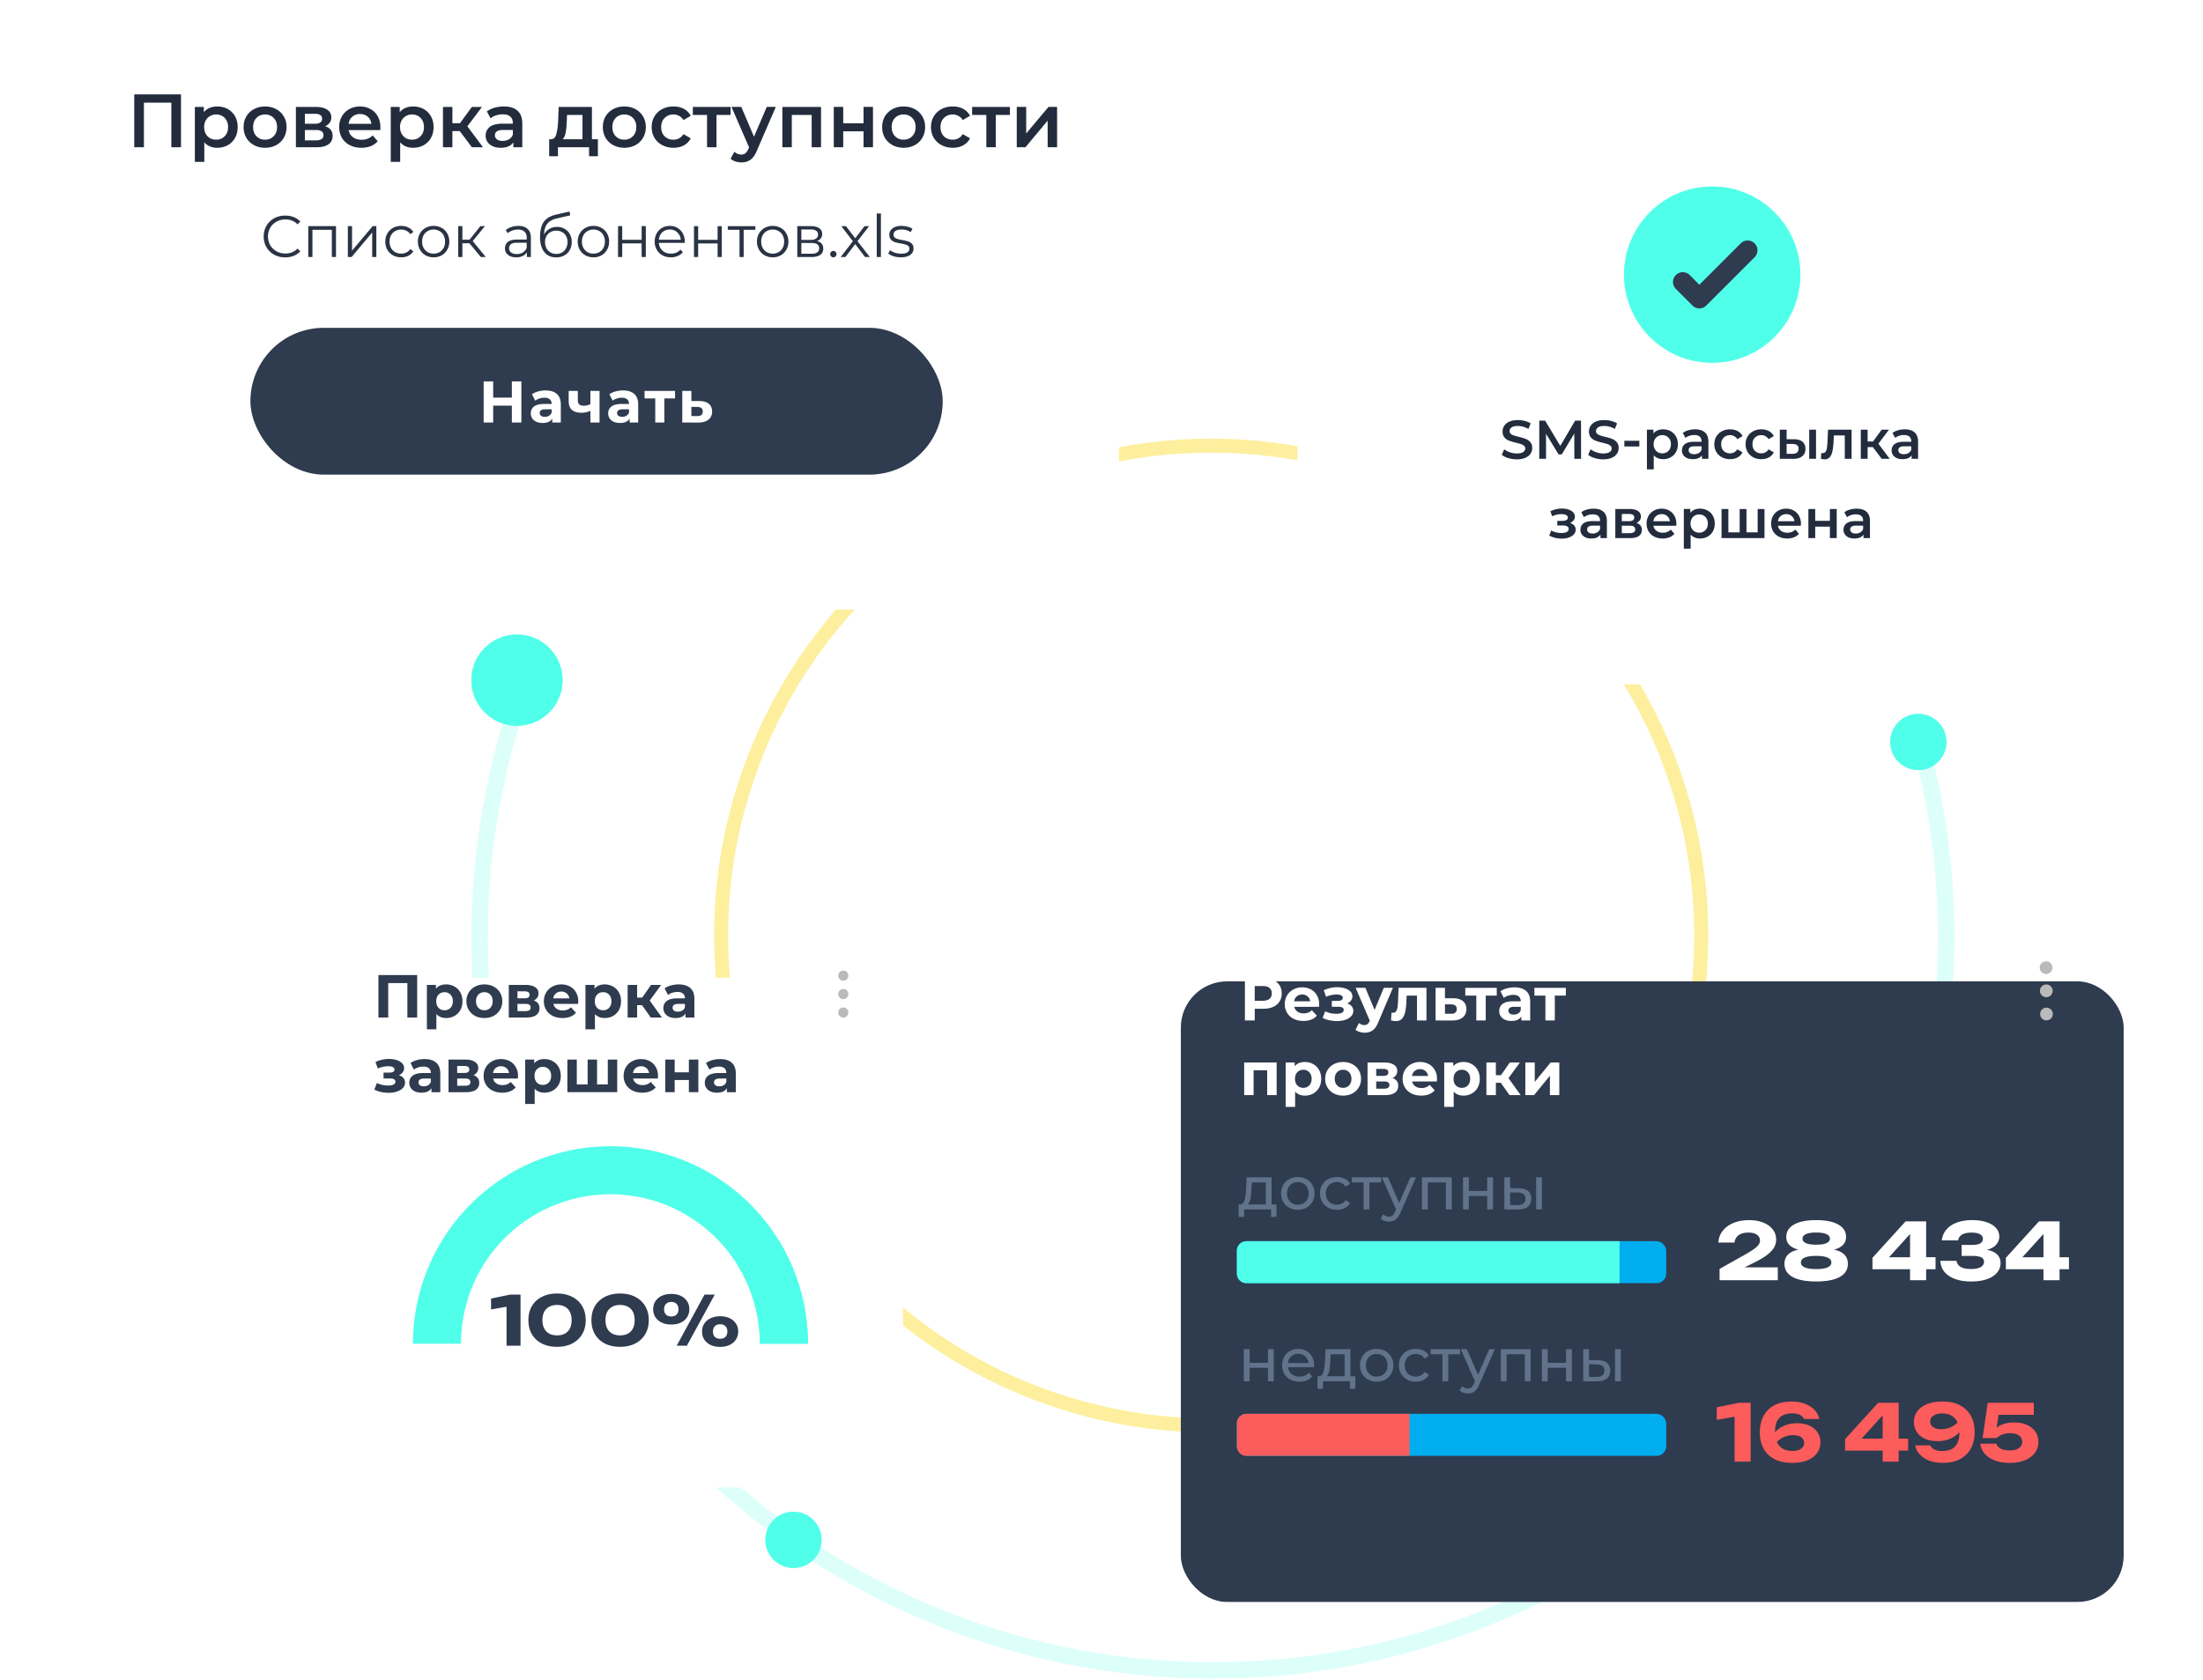 <svg width="472" height="360" fill="none" xmlns="http://www.w3.org/2000/svg"><circle opacity=".7" cx="259.5" cy="200.5" r="105" stroke="#FEE875" stroke-width="3"/><circle cx="170.009" cy="330.009" fill="#50FFEA" r="6.009"/><circle cx="170.009" cy="330.009" fill="#50FFEA" r="6.009"/><path opacity=".2" fill-rule="evenodd" clip-rule="evenodd" d="M409.797 160c3.542 13.022 5.431 26.724 5.431 40.868 0 85.803-69.557 155.361-155.361 155.361-85.803 0-155.361-69.558-155.361-155.361 0-19.315 3.525-37.807 9.966-54.868h-3.743c-6.293 17.101-9.729 35.583-9.729 54.868 0 87.74 71.127 158.867 158.867 158.867s158.868-71.127 158.868-158.867c0-14.129-1.845-27.828-5.306-40.868h-3.632z" fill="#50FFEA"/><circle cx="110.764" cy="145.765" fill="#50FFEA" r="9.764"/><circle cx="110.764" cy="145.765" fill="#50FFEA" r="9.764"/><circle cx="411.009" cy="159.009" fill="#50FFEA" r="6.009"/><circle cx="411.009" cy="159.009" fill="#50FFEA" r="6.009"/><g filter="url(#filter0_d_2974_13695)"><rect x="15" y="1.036" width="224.736" height="115.964" rx="15.216" fill="#fff"/></g><rect x="53.652" y="70.255" width="148.326" height="31.463" rx="15.732" fill="#2F3B4E"/><path d="M111.707 81.738v8.81h-2.039v-3.613h-4.002v3.612h-2.039v-8.81h2.039v3.474h4.002v-3.473h2.039zm5.19 1.938c1.049 0 1.854.251 2.416.755.562.495.843 1.246.843 2.253v3.863h-1.837v-.843c-.369.63-1.057.944-2.064.944-.52 0-.973-.088-1.359-.264a2.027 2.027 0 01-.869-.73 1.903 1.903 0 01-.302-1.057c0-.63.235-1.125.705-1.485.478-.361 1.212-.542 2.203-.542h1.56c0-.427-.13-.755-.39-.981-.26-.235-.65-.353-1.17-.353a3.36 3.36 0 00-1.07.177c-.344.109-.638.26-.881.453l-.705-1.372c.369-.26.81-.462 1.321-.604a6.02 6.02 0 011.599-.214zm-.151 5.65c.335 0 .633-.075.893-.226.26-.16.445-.39.554-.692v-.692h-1.347c-.805 0-1.208.264-1.208.793a.73.73 0 00.29.604c.201.142.474.214.818.214zm11.711-5.55v6.771h-1.964V88.03a4.16 4.16 0 01-1.888.428c-.914 0-1.606-.205-2.076-.617-.462-.419-.692-1.065-.692-1.938v-2.127h1.963v2.002c0 .41.105.709.315.893.218.185.528.277.931.277.512 0 .994-.11 1.447-.327v-2.844h1.964zm5.018-.1c1.049 0 1.855.251 2.417.755.562.495.843 1.246.843 2.253v3.863h-1.837v-.843c-.37.63-1.058.944-2.064.944-.521 0-.974-.088-1.36-.264a2.024 2.024 0 01-.868-.73 1.903 1.903 0 01-.302-1.057c0-.63.235-1.125.705-1.485.478-.361 1.212-.542 2.202-.542h1.561c0-.427-.13-.755-.39-.981-.261-.235-.651-.353-1.171-.353-.361 0-.717.06-1.07.177-.344.109-.637.26-.881.453l-.704-1.372a4.24 4.24 0 011.321-.604 6.013 6.013 0 011.598-.214zm-.151 5.65c.336 0 .634-.075.894-.226.26-.16.445-.39.554-.692v-.692h-1.347c-.805 0-1.208.264-1.208.793 0 .251.096.453.289.604.202.142.474.214.818.214zm11.308-3.939h-2.29v5.16h-1.951v-5.16h-2.29v-1.61h6.531v1.61zm5.213.554c.881.009 1.556.21 2.026.604.47.386.705.936.705 1.649 0 .747-.265 1.33-.793 1.75-.52.41-1.255.616-2.203.616l-3.398-.013v-6.77h1.951v2.164h1.712zm-.441 3.222c.378.008.667-.071.869-.24.201-.167.302-.419.302-.754 0-.328-.101-.567-.302-.718-.193-.15-.483-.23-.869-.239l-1.271-.012v1.963h1.271z" fill="#fff"/><path d="M38.78 20.229v11.326h-2.07v-9.547h-5.874v9.547h-2.071V20.23H38.78zm7.758 2.588c.841 0 1.59.184 2.249.55a3.953 3.953 0 011.57 1.554c.377.669.566 1.44.566 2.314 0 .874-.19 1.65-.567 2.33a3.954 3.954 0 01-1.57 1.553c-.657.367-1.407.55-2.248.55-1.165 0-2.088-.388-2.767-1.165v4.191h-2.023v-11.78h1.925v1.133c.335-.41.745-.717 1.23-.922a4.24 4.24 0 011.635-.308zm-.227 7.12c.744 0 1.354-.248 1.828-.744.486-.497.729-1.15.729-1.958 0-.81-.243-1.462-.729-1.958-.474-.496-1.084-.744-1.828-.744-.485 0-.922.113-1.31.34a2.341 2.341 0 00-.923.938c-.227.41-.34.884-.34 1.424 0 .54.114 1.014.34 1.424.227.41.534.728.922.954.389.216.826.324 1.311.324zm10.476 1.731c-.874 0-1.661-.188-2.363-.566a4.203 4.203 0 01-1.65-1.57c-.389-.68-.583-1.445-.583-2.297 0-.852.194-1.613.583-2.282a4.219 4.219 0 011.65-1.57c.702-.377 1.489-.566 2.363-.566.884 0 1.677.19 2.378.567a4.09 4.09 0 011.635 1.57c.399.668.598 1.429.598 2.28 0 .853-.2 1.619-.598 2.299a4.09 4.09 0 01-1.635 1.57c-.7.377-1.494.565-2.378.565zm0-1.73c.744 0 1.359-.249 1.844-.745.486-.497.728-1.15.728-1.958 0-.81-.242-1.462-.728-1.958-.485-.496-1.1-.744-1.844-.744-.745 0-1.36.248-1.845.744-.475.496-.712 1.149-.712 1.958 0 .809.237 1.462.712 1.958.486.496 1.1.744 1.845.744zm12.872-2.881c1.067.324 1.601 1.014 1.601 2.071 0 .777-.29 1.375-.873 1.796-.583.42-1.446.631-2.59.631h-4.4v-8.64h4.223c1.057 0 1.882.194 2.475.582.594.388.89.939.89 1.65 0 .443-.118.826-.356 1.15-.226.323-.55.576-.97.76zm-4.337-.534h2.12c1.046 0 1.57-.361 1.57-1.084 0-.701-.524-1.052-1.57-1.052h-2.12v2.136zm2.314 3.56c1.11 0 1.666-.362 1.666-1.084 0-.378-.129-.659-.388-.842-.259-.194-.663-.291-1.213-.291h-2.38v2.217h2.315zm13.87-2.8c0 .14-.012.34-.033.6h-6.78c.119.636.426 1.143.922 1.52.507.367 1.133.55 1.877.55.95 0 1.732-.313 2.347-.938l1.084 1.246c-.389.464-.88.814-1.473 1.052-.593.237-1.262.355-2.006.355-.95 0-1.785-.188-2.508-.566a4.15 4.15 0 01-1.683-1.57c-.388-.68-.583-1.445-.583-2.297 0-.842.19-1.597.567-2.265a4.115 4.115 0 011.602-1.586c.68-.378 1.445-.567 2.297-.567.842 0 1.592.19 2.25.567a3.82 3.82 0 011.553 1.57c.378.668.566 1.445.566 2.33zm-4.37-2.848c-.647 0-1.197.195-1.65.583-.442.378-.712.885-.81 1.521h4.904c-.087-.626-.35-1.133-.793-1.521-.443-.388-.993-.582-1.65-.582zm11.371-1.618c.841 0 1.591.184 2.25.55a3.953 3.953 0 011.569 1.554c.377.669.566 1.44.566 2.314 0 .874-.189 1.65-.566 2.33a3.954 3.954 0 01-1.57 1.553c-.658.367-1.407.55-2.249.55-1.165 0-2.087-.388-2.767-1.165v4.191h-2.022v-11.78h1.925v1.133a3.14 3.14 0 011.23-.922 4.24 4.24 0 011.634-.308zm-.227 7.12c.745 0 1.354-.248 1.829-.744.485-.497.728-1.15.728-1.958 0-.81-.243-1.462-.728-1.958-.475-.496-1.084-.744-1.828-.744-.486 0-.923.113-1.311.34a2.342 2.342 0 00-.922.938c-.227.41-.34.884-.34 1.424 0 .54.113 1.014.34 1.424.226.41.534.728.922.954.388.216.825.324 1.31.324zm10.217-1.845h-1.57v3.463h-2.022v-8.64h2.023v3.495h1.618l2.556-3.495h2.169l-3.139 4.158 3.349 4.482h-2.379l-2.605-3.463zm9.473-5.275c1.273 0 2.243.308 2.912.923.68.604 1.02 1.52 1.02 2.75v5.065h-1.91v-1.052c-.248.378-.604.67-1.068.874-.453.194-1.003.291-1.65.291s-1.214-.107-1.699-.323c-.486-.227-.863-.534-1.133-.922a2.413 2.413 0 01-.388-1.343c0-.777.286-1.397.857-1.861.583-.475 1.494-.712 2.735-.712h2.233v-.13c0-.604-.183-1.068-.55-1.391-.356-.324-.89-.486-1.602-.486-.486 0-.966.076-1.44.227a3.52 3.52 0 00-1.181.63l-.793-1.472c.453-.345.998-.61 1.634-.793a7.271 7.271 0 012.023-.275zm-.275 7.379c.507 0 .954-.113 1.343-.34.399-.237.679-.572.841-1.003V27.85h-2.087c-1.165 0-1.748.383-1.748 1.149 0 .366.146.658.437.873.291.216.696.324 1.214.324zm20.405-.356v3.64h-1.894v-1.925h-6.666v1.926h-1.877V29.84h.404c.551-.022.923-.372 1.117-1.052.205-.69.34-1.661.404-2.912l.114-2.962h7.119v6.926h1.279zm-6.667-3.819c-.043.993-.124 1.802-.243 2.427-.118.626-.334 1.09-.647 1.392h4.256v-5.21h-3.317l-.049 1.391zm12.324 5.647c-.874 0-1.661-.188-2.362-.566a4.205 4.205 0 01-1.651-1.57c-.388-.68-.582-1.445-.582-2.297 0-.852.194-1.613.582-2.282a4.205 4.205 0 011.651-1.57c.701-.377 1.488-.566 2.362-.566.885 0 1.678.19 2.379.567.701.377 1.246.9 1.634 1.57.399.668.599 1.429.599 2.28 0 .853-.2 1.619-.599 2.299a4.088 4.088 0 01-1.634 1.57c-.701.377-1.494.565-2.379.565zm0-1.73c.744 0 1.359-.249 1.845-.745.485-.497.728-1.15.728-1.958 0-.81-.243-1.462-.728-1.958-.486-.496-1.101-.744-1.845-.744s-1.359.248-1.845.744c-.474.496-.711 1.149-.711 1.958 0 .809.237 1.462.711 1.958.486.496 1.101.744 1.845.744zm10.542 1.73c-.896 0-1.699-.188-2.411-.566a4.175 4.175 0 01-1.667-1.57c-.399-.68-.599-1.445-.599-2.297 0-.852.2-1.613.599-2.282a4.198 4.198 0 011.651-1.57c.712-.377 1.521-.566 2.427-.566.852 0 1.596.173 2.233.518a3.352 3.352 0 011.456 1.489l-1.553.906a2.385 2.385 0 00-.939-.89 2.444 2.444 0 00-1.213-.307c-.756 0-1.381.248-1.877.744-.497.485-.745 1.138-.745 1.958 0 .82.243 1.478.728 1.974.497.485 1.128.728 1.894.728.442 0 .846-.097 1.213-.291a2.51 2.51 0 00.939-.906l1.553.906a3.536 3.536 0 01-1.472 1.505c-.637.345-1.376.517-2.217.517zm12.235-7.038h-3.025v6.925h-2.023V24.63h-3.042v-1.715h8.09v1.715zm9.686-1.715l-4.045 9.336c-.378.939-.836 1.596-1.376 1.974-.539.388-1.192.583-1.958.583-.431 0-.857-.07-1.278-.21-.421-.141-.766-.335-1.035-.583l.809-1.489c.194.183.42.329.679.437.27.108.54.162.809.162.356 0 .648-.092.874-.275.237-.184.453-.491.647-.923l.146-.34-3.77-8.672h2.103l2.719 6.391 2.734-6.392h1.942zm9.69 0v8.64h-2.007V24.63h-4.256v6.925h-2.022v-8.64h8.285zm2.729 0h2.022v3.51h4.353v-3.51h2.023v8.64h-2.023v-3.414h-4.353v3.414h-2.022v-8.64zm14.959 8.753c-.873 0-1.661-.188-2.362-.566a4.211 4.211 0 01-1.651-1.57c-.388-.68-.582-1.445-.582-2.297 0-.852.194-1.613.582-2.282.4-.668.95-1.192 1.651-1.57.701-.377 1.489-.566 2.362-.566.885 0 1.678.19 2.379.567.701.377 1.246.9 1.634 1.57.399.668.599 1.429.599 2.28 0 .853-.2 1.619-.599 2.299a4.088 4.088 0 01-1.634 1.57c-.701.377-1.494.565-2.379.565zm0-1.73c.745 0 1.36-.249 1.845-.745.485-.497.728-1.15.728-1.958 0-.81-.243-1.462-.728-1.958s-1.1-.744-1.845-.744c-.744 0-1.359.248-1.844.744-.475.496-.712 1.149-.712 1.958 0 .809.237 1.462.712 1.958.485.496 1.1.744 1.844.744zm10.542 1.73c-.895 0-1.699-.188-2.411-.566a4.182 4.182 0 01-1.667-1.57c-.399-.68-.598-1.445-.598-2.297 0-.852.199-1.613.598-2.282.4-.668.95-1.192 1.651-1.57.712-.377 1.521-.566 2.427-.566.852 0 1.597.173 2.233.518a3.347 3.347 0 011.456 1.489l-1.553.906a2.385 2.385 0 00-.939-.89 2.441 2.441 0 00-1.213-.307c-.755 0-1.381.248-1.877.744-.496.485-.744 1.138-.744 1.958 0 .82.242 1.478.728 1.974.496.485 1.127.728 1.893.728a2.55 2.55 0 001.213-.291 2.51 2.51 0 00.939-.906l1.553.906a3.536 3.536 0 01-1.472 1.505c-.637.345-1.376.517-2.217.517zm12.236-7.038h-3.026v6.925h-2.023V24.63h-3.042v-1.715h8.091v1.715zm1.467-1.715h2.022v5.695l4.774-5.695h1.845v8.64h-2.023V25.86l-4.757 5.695h-1.861v-8.64z" fill="#222C3D"/><path d="M61.106 55.16c-.873 0-1.662-.193-2.366-.579a4.312 4.312 0 01-1.649-1.598 4.553 4.553 0 01-.592-2.303c0-.848.198-1.611.592-2.29a4.26 4.26 0 011.661-1.612c.705-.386 1.494-.579 2.366-.579.655 0 1.259.11 1.813.328a3.757 3.757 0 011.41.956l-.592.592c-.688-.697-1.557-1.045-2.605-1.045-.697 0-1.33.16-1.9.478a3.54 3.54 0 00-1.347 1.309 3.666 3.666 0 00-.479 1.863c0 .688.16 1.309.479 1.862.327.554.776.99 1.346 1.31.57.318 1.204.477 1.9.477 1.058 0 1.926-.352 2.606-1.057l.591.592c-.386.42-.86.742-1.422.969a4.902 4.902 0 01-1.812.327zm10.884-6.695v6.62h-.894v-5.828h-4.153v5.828h-.894v-6.62h5.94zm2.54 0h.893v5.26l4.418-5.26h.793v6.62h-.894v-5.261l-4.405 5.26h-.805v-6.62zm11.433 6.682c-.654 0-1.242-.142-1.762-.428a3.122 3.122 0 01-1.208-1.195 3.496 3.496 0 01-.44-1.75c0-.645.146-1.224.44-1.736.294-.512.696-.91 1.208-1.196.52-.285 1.108-.428 1.762-.428.57 0 1.078.114 1.523.34.453.218.81.541 1.07.97l-.667.452a2.04 2.04 0 00-.831-.73 2.414 2.414 0 00-1.095-.251c-.478 0-.91.109-1.296.327-.378.21-.676.512-.894.906-.21.394-.314.843-.314 1.347 0 .511.105.964.314 1.359.218.386.516.688.894.906.386.21.818.315 1.296.315.395 0 .76-.08 1.095-.24a2.04 2.04 0 00.83-.73l.668.454c-.26.427-.617.755-1.07.981-.453.218-.96.327-1.523.327zm6.943 0a3.48 3.48 0 01-1.724-.428 3.212 3.212 0 01-1.208-1.208c-.294-.512-.44-1.09-.44-1.736 0-.646.146-1.225.44-1.737a3.12 3.12 0 011.208-1.196 3.48 3.48 0 011.724-.428 3.48 3.48 0 011.724.428c.512.285.91.684 1.196 1.196.294.512.44 1.09.44 1.737 0 .646-.146 1.224-.44 1.736a3.122 3.122 0 01-1.196 1.208 3.48 3.48 0 01-1.724.428zm0-.792a2.5 2.5 0 001.259-.315 2.26 2.26 0 00.88-.919c.21-.394.315-.843.315-1.346a2.83 2.83 0 00-.314-1.347 2.185 2.185 0 00-.881-.906 2.427 2.427 0 00-1.259-.327c-.47 0-.893.109-1.27.327a2.29 2.29 0 00-.882.906 2.82 2.82 0 00-.315 1.347c0 .503.105.952.315 1.346.218.395.512.7.881.919.378.21.801.315 1.271.315zm7.674-2.215h-1.51v2.944h-.894v-6.62h.894v2.908h1.523l2.328-2.907h.969l-2.605 3.209 2.794 3.41h-1.057l-2.442-2.945zm10.481-3.726c.864 0 1.527.218 1.988.655.462.428.692 1.065.692 1.913v4.102h-.856v-1.032a2.04 2.04 0 01-.893.806c-.386.193-.847.29-1.384.29-.739 0-1.326-.177-1.762-.53-.437-.352-.655-.817-.655-1.396 0-.562.202-1.015.604-1.36.411-.343 1.062-.515 1.951-.515h2.102v-.403c0-.57-.16-1.003-.479-1.296-.318-.302-.784-.453-1.396-.453-.42 0-.823.07-1.209.213a2.96 2.96 0 00-.994.567l-.403-.667a3.495 3.495 0 011.209-.655 4.594 4.594 0 011.485-.239zm-.315 6.029c.503 0 .935-.114 1.296-.34a2.1 2.1 0 00.806-1.007v-1.082h-2.077c-1.133 0-1.699.394-1.699 1.183 0 .386.147.692.441.918.293.219.704.328 1.233.328zm8.583-5.815c.613 0 1.158.139 1.636.416.487.268.864.65 1.133 1.145.268.486.403 1.044.403 1.674 0 .646-.143 1.22-.428 1.724a2.932 2.932 0 01-1.171 1.158c-.503.277-1.082.415-1.736.415-1.1 0-1.951-.386-2.555-1.158-.604-.772-.906-1.837-.906-3.197 0-1.417.268-2.504.805-3.26.545-.754 1.393-1.266 2.542-1.535l2.97-.68.151.819-2.793.642c-.949.21-1.645.583-2.09 1.12-.444.529-.688 1.313-.73 2.353.269-.512.642-.91 1.121-1.195.478-.294 1.027-.44 1.648-.44zm-.138 5.79c.461 0 .872-.105 1.233-.315.369-.218.655-.52.856-.906.21-.386.315-.823.315-1.31 0-.486-.101-.914-.302-1.283a2.108 2.108 0 00-.856-.856 2.434 2.434 0 00-1.246-.314c-.47 0-.89.105-1.259.314a2.21 2.21 0 00-.856.856c-.201.37-.302.797-.302 1.284 0 .486.101.923.302 1.309.21.386.5.688.869.906.369.21.784.314 1.246.314zm7.956.73a3.479 3.479 0 01-1.724-.429 3.206 3.206 0 01-1.208-1.208c-.294-.512-.441-1.09-.441-1.736 0-.646.147-1.225.441-1.737a3.12 3.12 0 011.208-1.196 3.479 3.479 0 011.724-.428c.638 0 1.212.143 1.724.428.512.285.91.684 1.196 1.196.293.512.44 1.09.44 1.737a3.43 3.43 0 01-.44 1.736 3.126 3.126 0 01-1.196 1.208 3.479 3.479 0 01-1.724.428zm0-.794c.47 0 .889-.104 1.258-.314a2.26 2.26 0 00.881-.919 2.82 2.82 0 00.315-1.346 2.82 2.82 0 00-.315-1.347 2.178 2.178 0 00-.881-.906 2.424 2.424 0 00-1.258-.327c-.47 0-.894.109-1.271.327-.369.21-.663.512-.881.906a2.82 2.82 0 00-.315 1.347c0 .503.105.952.315 1.346.218.395.512.7.881.919.377.21.801.315 1.271.315zm5.27-5.89h.893v2.933h4.166v-2.932h.894v6.62h-.894v-2.92h-4.166v2.92h-.893v-6.62zm14.282 3.587h-5.538c.05.688.315 1.246.793 1.674.478.42 1.082.63 1.812.63.411 0 .789-.072 1.133-.214a2.55 2.55 0 00.894-.655l.503.58c-.294.351-.663.62-1.108.804a3.674 3.674 0 01-1.447.277c-.679 0-1.284-.142-1.812-.428a3.191 3.191 0 01-1.221-1.208c-.294-.512-.44-1.09-.44-1.736 0-.646.138-1.225.415-1.737.285-.512.671-.91 1.158-1.196a3.267 3.267 0 011.661-.428c.612 0 1.162.143 1.649.428.486.285.868.684 1.145 1.196.277.503.415 1.082.415 1.737l-.012.276zm-3.197-2.869c-.638 0-1.175.206-1.611.617-.428.402-.671.931-.73 1.585h4.694c-.058-.654-.306-1.183-.742-1.585-.428-.411-.965-.617-1.611-.617zm5.187-.717h.894v2.932h4.165v-2.932h.894v6.62h-.894v-2.92h-4.165v2.92h-.894v-6.62zm13.149.792h-2.504v5.828h-.894v-5.828h-2.504v-.792h5.902v.792zm3.716 5.89a3.479 3.479 0 01-1.724-.428 3.206 3.206 0 01-1.208-1.208c-.294-.512-.441-1.09-.441-1.736 0-.646.147-1.225.441-1.737a3.12 3.12 0 011.208-1.196 3.479 3.479 0 011.724-.428c.638 0 1.212.143 1.724.428.512.285.91.684 1.196 1.196.293.512.44 1.09.44 1.737a3.43 3.43 0 01-.44 1.736 3.126 3.126 0 01-1.196 1.208 3.479 3.479 0 01-1.724.428zm0-.792c.47 0 .889-.105 1.258-.315a2.26 2.26 0 00.881-.919 2.82 2.82 0 00.315-1.346 2.82 2.82 0 00-.315-1.347 2.178 2.178 0 00-.881-.906 2.424 2.424 0 00-1.258-.327c-.47 0-.894.109-1.271.327-.369.21-.663.512-.881.906a2.82 2.82 0 00-.315 1.347c0 .503.105.952.315 1.346.218.395.512.7.881.919.377.21.801.315 1.271.315zm9.486-2.694c.898.21 1.347.751 1.347 1.624 0 .579-.214 1.023-.642 1.334-.428.31-1.066.465-1.913.465h-3.008v-6.62h2.92c.755 0 1.346.148 1.774.441.428.294.642.713.642 1.259 0 .36-.101.67-.302.931-.193.252-.466.44-.818.566zm-3.348-.251h1.989c.512 0 .902-.097 1.17-.29.277-.193.416-.474.416-.843 0-.37-.139-.646-.416-.83-.268-.185-.658-.278-1.17-.278h-1.989v2.24zm2.102 2.97c.571 0 .998-.093 1.284-.277.285-.185.428-.474.428-.869 0-.394-.13-.683-.391-.868-.26-.193-.671-.29-1.233-.29h-2.19v2.304h2.102zm4.75.767a.655.655 0 01-.479-.201.694.694 0 01-.188-.49.65.65 0 01.188-.479.655.655 0 01.479-.201c.184 0 .344.067.478.201a.628.628 0 01.201.478.668.668 0 01-.201.491.653.653 0 01-.478.201zm6.795-.063l-2.102-2.768-2.114 2.768h-1.007l2.617-3.398-2.491-3.221h1.006l1.989 2.592 1.988-2.592h.982l-2.492 3.221 2.643 3.398h-1.019zm2.506-9.338h.894v9.338h-.894v-9.338zM193 55.147a5.276 5.276 0 01-1.548-.226c-.487-.16-.869-.357-1.146-.592l.403-.704c.277.218.625.398 1.045.54.419.135.856.202 1.309.202.604 0 1.048-.092 1.334-.277a.914.914 0 00.44-.805c0-.243-.08-.432-.239-.566a1.478 1.478 0 00-.604-.315 7.592 7.592 0 00-.969-.214c-.537-.1-.969-.201-1.296-.302a1.999 1.999 0 01-.844-.541c-.226-.252-.339-.6-.339-1.045 0-.554.23-1.007.692-1.36.461-.352 1.103-.528 1.925-.528.428 0 .856.059 1.284.176.428.11.78.256 1.057.441l-.39.717c-.545-.377-1.196-.566-1.951-.566-.57 0-1.002.1-1.296.302-.285.201-.428.466-.428.793 0 .252.08.453.239.604.168.151.374.264.617.34.243.067.579.138 1.007.214.528.1.952.201 1.271.302.319.1.591.273.818.516.226.243.34.579.34 1.007 0 .579-.244 1.04-.73 1.384-.479.336-1.146.503-2.001.503z" fill="#293343"/><g filter="url(#filter1_d_2974_13695)"><rect x="68" y="195" width="125.466" height="109.249" rx="9.403" fill="#fff"/></g><g clip-path="url(#clip0_2974_13695)" fill="#50FFEA"><path d="M173.104 287.964a42.324 42.324 0 00-12.393-29.92 42.324 42.324 0 00-46.114-9.173 42.33 42.33 0 00-22.9 22.9 42.314 42.314 0 00-3.22 16.193h10.296a32.02 32.02 0 0119.765-29.58 32.015 32.015 0 0144.269 29.58h10.297z"/><path d="M173.104 287.964c0-7.897-2.21-15.637-6.38-22.343l-8.744 5.437a32.018 32.018 0 014.827 16.906h10.297z"/></g><path d="M111.522 277.447v10.955h-2.994v-9.903l1.402 1.3-4.718.832v-2.336l4.09-.848h2.22zm7.837 11.189c-1.247 0-2.332-.234-3.257-.702-.926-.477-1.641-1.144-2.148-2.001-.496-.856-.744-1.859-.744-3.008s.248-2.152.744-3.009c.507-.857 1.222-1.519 2.148-1.987.925-.477 2.01-.715 3.257-.715 1.236 0 2.312.238 3.228.715.925.468 1.64 1.13 2.147 1.987.506.857.759 1.86.759 3.009 0 1.149-.253 2.152-.759 3.008-.507.857-1.222 1.524-2.147 2.001-.916.468-1.992.702-3.228.702zm0-2.454c.983 0 1.747-.283 2.293-.847.545-.575.818-1.378.818-2.41 0-1.042-.273-1.846-.818-2.41-.546-.565-1.31-.848-2.293-.848-.984 0-1.753.283-2.308.848-.555.564-.833 1.368-.833 2.41 0 1.032.278 1.835.833 2.41.555.564 1.324.847 2.308.847zm13.507 2.454c-1.246 0-2.332-.234-3.257-.702-.925-.477-1.641-1.144-2.147-2.001-.496-.856-.745-1.859-.745-3.008s.249-2.152.745-3.009c.506-.857 1.222-1.519 2.147-1.987.925-.477 2.011-.715 3.257-.715 1.237 0 2.313.238 3.228.715.925.468 1.641 1.13 2.147 1.987.507.857.76 1.86.76 3.009 0 1.149-.253 2.152-.76 3.008-.506.857-1.222 1.524-2.147 2.001-.915.468-1.991.702-3.228.702zm0-2.454c.984 0 1.748-.283 2.293-.847.546-.575.818-1.378.818-2.41 0-1.042-.272-1.846-.818-2.41-.545-.565-1.309-.848-2.293-.848-.983 0-1.752.283-2.307.848-.555.564-.833 1.368-.833 2.41 0 1.032.278 1.835.833 2.41.555.564 1.324.847 2.307.847zm10.952-2.323c-.76 0-1.431-.136-2.016-.409a3.267 3.267 0 01-1.373-1.153c-.321-.497-.482-1.072-.482-1.724 0-.652.161-1.222.482-1.709a3.276 3.276 0 011.373-1.154c.585-.272 1.256-.409 2.016-.409.779 0 1.456.137 2.03.409.584.273 1.037.658 1.359 1.154.321.487.482 1.057.482 1.709 0 .652-.161 1.227-.482 1.724-.322.496-.775.881-1.359 1.153-.574.273-1.251.409-2.03.409zm0-1.723c.487 0 .867-.136 1.139-.409.273-.273.409-.657.409-1.154 0-.477-.136-.852-.409-1.125-.263-.282-.638-.423-1.124-.423-.487 0-.867.141-1.14.423-.272.273-.409.648-.409 1.125 0 .497.137.881.409 1.154.273.273.648.409 1.125.409zm10.472 6.514c-.769 0-1.446-.136-2.03-.409a3.28 3.28 0 01-1.358-1.154c-.321-.496-.482-1.071-.482-1.723 0-.653.161-1.222.482-1.709a3.27 3.27 0 011.373-1.154c.584-.273 1.256-.409 2.015-.409.779 0 1.456.136 2.031.409a3.183 3.183 0 011.343 1.154c.331.487.497 1.056.497 1.709 0 .652-.166 1.227-.497 1.723-.321.497-.774.882-1.358 1.154-.574.273-1.246.409-2.016.409zm0-1.738c.487 0 .867-.136 1.14-.409.272-.273.409-.652.409-1.139s-.137-.867-.409-1.139c-.273-.283-.653-.424-1.14-.424-.486 0-.866.141-1.139.424-.263.272-.394.652-.394 1.139s.131.866.394 1.139c.273.273.653.409 1.139.409zm-3.344-9.465h2.191l-5.974 10.955h-2.177l5.96-10.955zm-61.568-68.479v9.1h-2.093v-7.384h-4.108v7.384h-2.093v-9.1h8.294zm6.22 2.002c.65 0 1.24.152 1.769.455.537.295.958.715 1.26 1.261.304.538.456 1.166.456 1.885 0 .72-.152 1.352-.455 1.898a3.258 3.258 0 01-1.261 1.261 3.565 3.565 0 01-1.768.442c-.893 0-1.595-.281-2.106-.845v3.263h-2.028v-9.516h1.937v.806c.503-.606 1.235-.91 2.197-.91zm-.35 5.538c.52 0 .945-.173 1.274-.52.338-.355.507-.827.507-1.417 0-.589-.17-1.057-.507-1.404-.33-.355-.754-.533-1.274-.533s-.95.178-1.287.533c-.33.347-.494.815-.494 1.404 0 .59.165 1.062.494 1.417.338.347.767.52 1.287.52zm8.532 1.664c-.736 0-1.399-.151-1.989-.455a3.497 3.497 0 01-1.365-1.287c-.329-.546-.494-1.165-.494-1.859 0-.693.165-1.313.494-1.859a3.41 3.41 0 011.365-1.274c.59-.312 1.253-.468 1.989-.468.737 0 1.396.156 1.976.468a3.396 3.396 0 011.365 1.274c.33.546.494 1.166.494 1.859 0 .694-.164 1.313-.494 1.859a3.483 3.483 0 01-1.365 1.287c-.58.304-1.239.455-1.976.455zm0-1.664c.52 0 .945-.173 1.274-.52.338-.355.507-.827.507-1.417 0-.589-.169-1.057-.507-1.404-.329-.355-.754-.533-1.274-.533s-.949.178-1.287.533c-.338.347-.507.815-.507 1.404 0 .59.169 1.062.507 1.417.338.347.767.52 1.287.52zm10.573-2.093c.823.278 1.235.832 1.235 1.664 0 .633-.238 1.123-.715 1.469-.477.347-1.187.52-2.132.52h-3.731v-6.994h3.575c.875 0 1.56.161 2.054.481.494.312.741.754.741 1.326 0 .347-.091.655-.273.923a1.72 1.72 0 01-.754.611zm-3.484-.468h1.534c.711 0 1.066-.251 1.066-.754 0-.494-.355-.741-1.066-.741h-1.534v1.495zm1.703 2.743c.745 0 1.118-.255 1.118-.767 0-.268-.087-.463-.26-.585-.173-.13-.446-.195-.819-.195h-1.742v1.547h1.703zm11.324-2.093a22 22 0 01-.039.546h-5.291c.095.434.321.776.676 1.027.355.252.797.377 1.326.377.364 0 .685-.052.962-.156.286-.112.55-.286.793-.52l1.079 1.17c-.659.754-1.621 1.131-2.886 1.131-.789 0-1.486-.151-2.093-.455a3.422 3.422 0 01-1.404-1.287c-.329-.546-.494-1.165-.494-1.859 0-.684.16-1.3.481-1.846a3.422 3.422 0 011.339-1.287 3.925 3.925 0 011.911-.468c.685 0 1.304.148 1.859.442.555.295.988.72 1.3 1.274.321.546.481 1.183.481 1.911zm-3.627-2.093c-.459 0-.845.13-1.157.39-.312.26-.503.616-.572 1.066h3.445c-.069-.442-.26-.793-.572-1.053-.312-.268-.693-.403-1.144-.403zm9.303-1.534c.65 0 1.239.152 1.768.455.537.295.957.715 1.261 1.261.303.538.455 1.166.455 1.885 0 .72-.152 1.352-.455 1.898a3.265 3.265 0 01-1.261 1.261 3.566 3.566 0 01-1.768.442c-.893 0-1.595-.281-2.106-.845v3.263h-2.028v-9.516h1.937v.806c.502-.606 1.235-.91 2.197-.91zm-.351 5.538c.52 0 .944-.173 1.274-.52.338-.355.507-.827.507-1.417 0-.589-.169-1.057-.507-1.404-.33-.355-.754-.533-1.274-.533s-.949.178-1.287.533c-.33.347-.494.815-.494 1.404 0 .59.164 1.062.494 1.417.338.347.767.52 1.287.52zm8.337-1.092h-1.053v2.652h-2.028v-6.994h2.028v2.717h1.092l1.898-2.717h2.158l-2.444 3.354 2.613 3.64h-2.392l-1.872-2.652zm7.85-4.446c1.083 0 1.915.26 2.496.78.58.512.871 1.287.871 2.327v3.991h-1.898v-.871c-.382.65-1.092.975-2.132.975-.538 0-1.006-.091-1.404-.273a2.088 2.088 0 01-.897-.754 1.96 1.96 0 01-.312-1.092c0-.65.242-1.161.728-1.534.494-.372 1.252-.559 2.275-.559h1.612c0-.442-.135-.78-.403-1.014-.269-.242-.672-.364-1.209-.364-.373 0-.741.061-1.105.182a2.823 2.823 0 00-.91.468l-.728-1.417a4.424 4.424 0 011.365-.624 6.223 6.223 0 011.651-.221zm-.156 5.837c.346 0 .654-.078.923-.234.268-.164.459-.403.572-.715v-.715h-1.391c-.832 0-1.248.273-1.248.819 0 .26.099.468.299.624.208.148.489.221.845.221zm-59.787 13.621c.416.13.737.33.962.598.234.269.351.59.351.962a1.7 1.7 0 01-.455 1.17c-.303.33-.72.585-1.248.767-.529.182-1.127.273-1.794.273a7.69 7.69 0 01-1.612-.169 6.068 6.068 0 01-1.469-.507l.546-1.417c.737.356 1.552.533 2.444.533.477 0 .85-.069 1.118-.208.277-.147.416-.351.416-.611a.552.552 0 00-.286-.507c-.19-.121-.468-.182-.832-.182h-1.43v-1.261h1.248c.355 0 .628-.056.82-.169a.54.54 0 00.285-.494c0-.225-.121-.398-.364-.52-.234-.121-.572-.182-1.014-.182-.676 0-1.412.161-2.21.481l-.494-1.404c.97-.424 1.915-.637 2.834-.637.633 0 1.196.078 1.69.234.503.156.897.386 1.183.689.286.295.43.642.43 1.04 0 .33-.1.629-.3.897-.2.26-.472.468-.819.624zm5.505-3.458c1.084 0 1.916.26 2.496.78.581.512.871 1.287.871 2.327v3.991H92.44v-.871c-.381.65-1.092.975-2.132.975-.537 0-1.005-.091-1.404-.273a2.088 2.088 0 01-.897-.754 1.96 1.96 0 01-.312-1.092c0-.65.243-1.161.728-1.534.494-.372 1.253-.559 2.275-.559h1.612c0-.442-.134-.78-.403-1.014-.268-.242-.671-.364-1.209-.364-.372 0-.74.061-1.105.182a2.834 2.834 0 00-.91.468l-.728-1.417a4.432 4.432 0 011.365-.624 6.23 6.23 0 011.651-.221zm-.156 5.837c.347 0 .655-.078.923-.234a1.34 1.34 0 00.572-.715v-.715h-1.39c-.833 0-1.249.273-1.249.819 0 .26.1.468.3.624.207.148.489.221.844.221zm10.628-2.392c.823.278 1.235.832 1.235 1.664 0 .633-.238 1.123-.715 1.469-.477.347-1.187.52-2.132.52h-3.731v-6.994h3.575c.875 0 1.56.161 2.054.481.494.312.741.754.741 1.326 0 .347-.091.655-.273.923a1.72 1.72 0 01-.754.611zm-3.484-.468h1.534c.711 0 1.066-.251 1.066-.754 0-.494-.355-.741-1.066-.741h-1.534v1.495zm1.703 2.743c.745 0 1.118-.255 1.118-.767 0-.268-.087-.463-.26-.585-.173-.13-.446-.195-.819-.195h-1.742v1.547h1.703zm11.324-2.093a22 22 0 01-.039.546h-5.291c.095.434.321.776.676 1.027.355.252.797.377 1.326.377.364 0 .685-.052.962-.156.286-.112.55-.286.793-.52l1.079 1.17c-.659.754-1.621 1.131-2.886 1.131-.789 0-1.486-.151-2.093-.455a3.422 3.422 0 01-1.404-1.287c-.329-.546-.494-1.165-.494-1.859 0-.684.16-1.3.481-1.846a3.422 3.422 0 011.339-1.287 3.925 3.925 0 011.911-.468c.685 0 1.304.148 1.859.442.555.295.988.72 1.3 1.274.321.546.481 1.183.481 1.911zm-3.627-2.093c-.459 0-.845.13-1.157.39-.312.26-.503.616-.572 1.066h3.445c-.069-.442-.26-.793-.572-1.053-.312-.268-.693-.403-1.144-.403zm9.302-1.534c.65 0 1.24.152 1.768.455a3.15 3.15 0 011.261 1.261c.304.538.455 1.166.455 1.885 0 .72-.151 1.352-.455 1.898a3.252 3.252 0 01-1.261 1.261 3.564 3.564 0 01-1.768.442c-.892 0-1.594-.281-2.106-.845v3.263h-2.028v-9.516h1.937v.806c.503-.606 1.235-.91 2.197-.91zm-.351 5.538c.52 0 .945-.173 1.274-.52.338-.355.507-.827.507-1.417 0-.589-.169-1.057-.507-1.404-.329-.355-.754-.533-1.274-.533s-.949.178-1.287.533c-.329.347-.494.815-.494 1.404 0 .59.165 1.062.494 1.417.338.347.767.52 1.287.52zm15.93-5.434v6.994h-10.673v-6.994h2.015v5.33h2.327v-5.33h2.015v5.33h2.301v-5.33h2.015zm8.745 3.523a22 22 0 01-.039.546h-5.291c.095.434.321.776.676 1.027.355.252.797.377 1.326.377.364 0 .685-.052.962-.156.286-.112.55-.286.793-.52l1.079 1.17c-.659.754-1.621 1.131-2.886 1.131-.789 0-1.486-.151-2.093-.455a3.422 3.422 0 01-1.404-1.287c-.329-.546-.494-1.165-.494-1.859 0-.684.16-1.3.481-1.846a3.422 3.422 0 011.339-1.287 3.925 3.925 0 011.911-.468c.685 0 1.304.148 1.859.442.555.295.988.72 1.3 1.274.321.546.481 1.183.481 1.911zm-3.627-2.093c-.459 0-.845.13-1.157.39-.312.26-.503.616-.572 1.066h3.445c-.069-.442-.26-.793-.572-1.053-.312-.268-.693-.403-1.144-.403zm5.181-1.43h2.015v2.73h3.042v-2.73h2.028v6.994h-2.028v-2.613h-3.042v2.613h-2.015v-6.994zm11.744-.104c1.083 0 1.915.26 2.496.78.581.512.871 1.287.871 2.327v3.991h-1.898v-.871c-.381.65-1.092.975-2.132.975-.537 0-1.005-.091-1.404-.273a2.088 2.088 0 01-.897-.754 1.96 1.96 0 01-.312-1.092c0-.65.243-1.161.728-1.534.494-.372 1.252-.559 2.275-.559h1.612c0-.442-.134-.78-.403-1.014-.269-.242-.672-.364-1.209-.364-.373 0-.741.061-1.105.182a2.833 2.833 0 00-.91.468l-.728-1.417a4.424 4.424 0 011.365-.624 6.229 6.229 0 011.651-.221zm-.156 5.837c.347 0 .654-.078.923-.234.269-.164.459-.403.572-.715v-.715h-1.391c-.832 0-1.248.273-1.248.819 0 .26.1.468.299.624.208.148.49.221.845.221z" fill="#2F3B4E"/><circle cx="180.677" cy="209.09" transform="rotate(90 180.677 209.09)" fill="#BABABA" r="1.089"/><circle cx="180.677" cy="213.042" transform="rotate(90 180.677 213.042)" fill="#BABABA" r="1.089"/><circle cx="180.677" cy="216.998" transform="rotate(90 180.677 216.998)" fill="#BABABA" r="1.089"/><g filter="url(#filter2_d_2974_13695)"><rect x="253" y="195" width="202" height="133" rx="9.909" fill="#2F3B4E"/></g><path d="M270.664 209.595c.806 0 1.503.134 2.093.403.598.268 1.057.65 1.378 1.144.32.494.481 1.079.481 1.755 0 .667-.161 1.252-.481 1.755-.321.494-.78.875-1.378 1.144-.59.26-1.287.39-2.093.39h-1.833v2.509h-2.106v-9.1h3.939zm-.117 4.875c.632 0 1.113-.135 1.443-.403.329-.278.494-.668.494-1.17 0-.512-.165-.902-.494-1.17-.33-.278-.811-.416-1.443-.416h-1.716v3.159h1.716zm12.088.754a22 22 0 01-.039.546h-5.291c.096.433.321.775.676 1.027.356.251.798.377 1.326.377.364 0 .685-.052.962-.156.286-.113.551-.286.793-.52l1.079 1.17c-.658.754-1.62 1.131-2.886 1.131-.788 0-1.486-.152-2.093-.455a3.435 3.435 0 01-1.404-1.287c-.329-.546-.494-1.166-.494-1.859 0-.685.161-1.3.481-1.846.33-.555.776-.984 1.339-1.287a3.925 3.925 0 011.911-.468c.685 0 1.305.147 1.859.442.555.294.988.719 1.3 1.274.321.546.481 1.183.481 1.911zm-3.627-2.093c-.459 0-.845.13-1.157.39-.312.26-.502.615-.572 1.066h3.445c-.069-.442-.26-.793-.572-1.053-.312-.269-.693-.403-1.144-.403zm9.63 1.924c.416.13.737.329.962.598.234.268.351.589.351.962 0 .442-.152.832-.455 1.17-.303.329-.719.585-1.248.767-.529.182-1.127.273-1.794.273a7.76 7.76 0 01-1.612-.169 6.153 6.153 0 01-1.469-.507l.546-1.417c.737.355 1.551.533 2.444.533.477 0 .849-.07 1.118-.208.277-.148.416-.351.416-.611a.55.55 0 00-.286-.507c-.191-.122-.468-.182-.832-.182h-1.43v-1.261h1.248c.355 0 .628-.057.819-.169a.541.541 0 00.286-.494c0-.226-.121-.399-.364-.52-.234-.122-.572-.182-1.014-.182-.676 0-1.413.16-2.21.481l-.494-1.404c.971-.425 1.915-.637 2.834-.637.633 0 1.196.078 1.69.234.503.156.897.385 1.183.689.286.294.429.641.429 1.04 0 .329-.1.628-.299.897-.199.26-.472.468-.819.624zm9.795-3.354l-3.159 7.423c-.32.806-.719 1.373-1.196 1.703-.468.329-1.035.494-1.703.494-.364 0-.723-.057-1.079-.169a2.4 2.4 0 01-.871-.468l.741-1.443a1.735 1.735 0 001.144.442c.278 0 .503-.07.676-.208.174-.13.33-.351.468-.663l.026-.065-3.029-7.046h2.093l1.963 4.745 1.976-4.745h1.95zm7.191 0v6.994h-2.028v-5.33h-2.21l-.065 1.235c-.034.918-.121 1.681-.26 2.288-.138.606-.364 1.083-.676 1.43-.312.346-.745.52-1.3.52-.294 0-.645-.052-1.053-.156l.104-1.664c.139.017.239.026.299.026.304 0 .529-.109.676-.325.156-.226.26-.507.312-.845.052-.347.091-.802.117-1.365l.104-2.808h5.98zm5.734 2.236c.91.008 1.607.216 2.093.624.485.398.728.966.728 1.703 0 .771-.273 1.373-.819 1.807-.538.424-1.296.637-2.275.637l-3.51-.013v-6.994h2.015v2.236h1.768zm-.455 3.328c.39.008.689-.074.897-.247.208-.174.312-.434.312-.78 0-.338-.104-.585-.312-.741-.2-.156-.499-.239-.897-.247l-1.313-.013v2.028h1.313zm9.784-3.9h-2.366v5.33h-2.015v-5.33h-2.366v-1.664h6.747v1.664zm3.798-1.768c1.083 0 1.915.26 2.496.78.581.511.871 1.287.871 2.327v3.991h-1.898v-.871c-.381.65-1.092.975-2.132.975-.537 0-1.005-.091-1.404-.273a2.095 2.095 0 01-.897-.754 1.964 1.964 0 01-.312-1.092c0-.65.243-1.162.728-1.534.494-.373 1.252-.559 2.275-.559h1.612c0-.442-.134-.78-.403-1.014-.269-.243-.672-.364-1.209-.364-.373 0-.741.06-1.105.182a2.794 2.794 0 00-.91.468l-.728-1.417a4.378 4.378 0 011.365-.624 6.188 6.188 0 011.651-.221zm-.156 5.837c.347 0 .654-.078.923-.234.269-.165.459-.403.572-.715v-.715h-1.391c-.832 0-1.248.273-1.248.819 0 .26.1.468.299.624.208.147.49.221.845.221zm11.161-4.069h-2.366v5.33h-2.015v-5.33h-2.366v-1.664h6.747v1.664zm-61.966 14.336v6.994h-2.028v-5.33h-2.912v5.33h-2.015v-6.994h6.955zm6.065-.104c.65 0 1.239.151 1.768.455a3.15 3.15 0 011.261 1.261c.303.537.455 1.165.455 1.885 0 .719-.152 1.352-.455 1.898a3.272 3.272 0 01-1.261 1.261 3.577 3.577 0 01-1.768.442c-.893 0-1.595-.282-2.106-.845v3.263h-2.028v-9.516h1.937v.806c.503-.607 1.235-.91 2.197-.91zm-.351 5.538c.52 0 .945-.174 1.274-.52.338-.356.507-.828.507-1.417 0-.59-.169-1.058-.507-1.404-.329-.356-.754-.533-1.274-.533s-.949.177-1.287.533c-.329.346-.494.814-.494 1.404 0 .589.165 1.061.494 1.417.338.346.767.52 1.287.52zm8.533 1.664c-.737 0-1.4-.152-1.989-.455a3.483 3.483 0 01-1.365-1.287c-.33-.546-.494-1.166-.494-1.859 0-.694.164-1.313.494-1.859a3.39 3.39 0 011.365-1.274c.589-.312 1.252-.468 1.989-.468.736 0 1.395.156 1.976.468.58.303 1.035.728 1.365 1.274.329.546.494 1.165.494 1.859 0 .693-.165 1.313-.494 1.859-.33.546-.785.975-1.365 1.287-.581.303-1.24.455-1.976.455zm0-1.664c.52 0 .944-.174 1.274-.52.338-.356.507-.828.507-1.417 0-.59-.169-1.058-.507-1.404-.33-.356-.754-.533-1.274-.533s-.949.177-1.287.533c-.338.346-.507.814-.507 1.404 0 .589.169 1.061.507 1.417.338.346.767.52 1.287.52zm10.572-2.093c.824.277 1.235.832 1.235 1.664 0 .632-.238 1.122-.715 1.469-.476.346-1.187.52-2.132.52H293v-6.994h3.575c.876 0 1.56.16 2.054.481.494.312.741.754.741 1.326 0 .346-.091.654-.273.923-.173.26-.424.463-.754.611zm-3.484-.468h1.534c.711 0 1.066-.252 1.066-.754 0-.494-.355-.741-1.066-.741h-1.534v1.495zm1.703 2.743c.746 0 1.118-.256 1.118-.767 0-.269-.086-.464-.26-.585-.173-.13-.446-.195-.819-.195h-1.742v1.547h1.703zm11.324-2.093a22 22 0 01-.039.546h-5.291c.096.433.321.775.676 1.027.356.251.798.377 1.326.377.364 0 .685-.052.962-.156.286-.113.551-.286.793-.52l1.079 1.17c-.658.754-1.62 1.131-2.886 1.131-.788 0-1.486-.152-2.093-.455a3.435 3.435 0 01-1.404-1.287c-.329-.546-.494-1.166-.494-1.859 0-.685.161-1.3.481-1.846.33-.555.776-.984 1.339-1.287a3.925 3.925 0 011.911-.468c.685 0 1.305.147 1.859.442.555.294.988.719 1.3 1.274.321.546.481 1.183.481 1.911zm-3.627-2.093c-.459 0-.845.13-1.157.39-.312.26-.502.615-.572 1.066h3.445c-.069-.442-.26-.793-.572-1.053-.312-.269-.693-.403-1.144-.403zm9.303-1.534c.65 0 1.239.151 1.768.455.537.294.957.715 1.261 1.261.303.537.455 1.165.455 1.885 0 .719-.152 1.352-.455 1.898a3.279 3.279 0 01-1.261 1.261 3.577 3.577 0 01-1.768.442c-.893 0-1.595-.282-2.106-.845v3.263h-2.028v-9.516h1.937v.806c.502-.607 1.235-.91 2.197-.91zm-.351 5.538c.52 0 .944-.174 1.274-.52.338-.356.507-.828.507-1.417 0-.59-.169-1.058-.507-1.404-.33-.356-.754-.533-1.274-.533s-.949.177-1.287.533c-.33.346-.494.814-.494 1.404 0 .589.164 1.061.494 1.417.338.346.767.52 1.287.52zm8.337-1.092h-1.053v2.652h-2.028v-6.994h2.028v2.717h1.092l1.898-2.717h2.158l-2.444 3.354 2.613 3.64h-2.392l-1.872-2.652zm5.26-4.342h2.015v4.16l3.406-4.16h1.859v6.994h-2.015v-4.16l-3.393 4.16h-1.872v-6.994zm41.35 38.592c.067-.987.392-1.838.975-2.556.582-.728 1.356-1.283 2.319-1.664.975-.392 2.074-.588 3.295-.588 1.166 0 2.18.179 3.043.538.874.347 1.552.835 2.034 1.462.482.628.723 1.356.723 2.186 0 .638-.174 1.238-.521 1.798-.347.549-.891 1.093-1.631 1.631-.739.527-1.709 1.082-2.908 1.664l-3.463 1.732-.134-.891h9.01v2.757h-12.474v-2.421l5.414-3.043c.84-.482 1.49-.885 1.95-1.21.47-.336.801-.645.992-.925.201-.28.302-.577.302-.891 0-.347-.095-.644-.286-.891-.179-.257-.454-.459-.823-.605-.37-.146-.824-.218-1.362-.218-.673 0-1.222.1-1.648.302-.425.191-.745.448-.958.773a2.317 2.317 0 00-.386 1.06h-3.463zm20.962-4.808c2.073 0 3.659.319 4.758.958 1.098.627 1.647 1.507 1.647 2.639 0 1.009-.476 1.771-1.429 2.286-.953.516-2.281.74-3.984.673v-.336c1.827-.135 3.25.067 4.27.605 1.02.538 1.53 1.39 1.53 2.555 0 1.222-.583 2.158-1.749 2.808-1.154.638-2.835.958-5.043.958-2.197 0-3.878-.32-5.043-.958-1.166-.65-1.749-1.586-1.749-2.808 0-1.165.51-2.017 1.53-2.555 1.031-.549 2.46-.751 4.287-.605v.336c-1.703.067-3.037-.157-4.001-.673-.953-.515-1.429-1.277-1.429-2.286 0-1.132.549-2.012 1.648-2.639 1.098-.639 2.684-.958 4.757-.958zm0 10.49c1.065 0 1.872-.118 2.421-.353.56-.247.84-.6.84-1.059 0-.471-.28-.824-.84-1.06-.549-.235-1.356-.353-2.421-.353-1.065 0-1.877.118-2.438.353-.549.236-.823.589-.823 1.06 0 .459.274.812.823 1.059.561.235 1.373.353 2.438.353zm0-5.229c.639 0 1.171-.044 1.597-.134.437-.101.768-.247.992-.437a.94.94 0 00.353-.74c0-.414-.252-.734-.757-.958-.504-.224-1.232-.336-2.185-.336-.941 0-1.664.112-2.169.336-.504.224-.756.544-.756.958 0 .292.112.538.336.74.224.19.555.336.992.437.437.09.969.134 1.597.134zm23.563-4.992v12.608h-3.446v-11.079h1.059l-6.556 7.246-.017-1.093H414.7v2.572h-13.516v-2.454l7.095-7.8h4.404zm3.368 4.068a4.027 4.027 0 01.857-2.169c.504-.661 1.233-1.188 2.186-1.58.952-.392 2.112-.588 3.479-.588 1.166 0 2.18.145 3.043.437.874.291 1.547.7 2.017 1.227.482.527.723 1.149.723 1.866 0 .56-.173 1.076-.521 1.547-.336.47-.874.846-1.614 1.126-.728.269-1.681.398-2.857.387v-.353c1.098-.045 2.039.033 2.824.235.784.202 1.384.532 1.799.992.425.459.638 1.042.638 1.748 0 .762-.246 1.44-.739 2.034-.493.594-1.211 1.059-2.152 1.395-.93.337-2.073.505-3.43.505-1.311 0-2.454-.18-3.429-.538-.975-.359-1.737-.869-2.286-1.53-.538-.672-.824-1.457-.858-2.353h3.463c.09.56.381.991.875 1.294.504.303 1.249.454 2.235.454.897 0 1.581-.135 2.051-.404.482-.269.723-.644.723-1.126 0-.28-.078-.515-.235-.706-.146-.191-.409-.331-.79-.42-.381-.101-.914-.152-1.597-.152h-2.169v-2.353h2.169c.885 0 1.502-.118 1.849-.353.359-.235.538-.549.538-.942 0-.425-.207-.756-.622-.991-.404-.236-1.014-.353-1.833-.353-.874 0-1.546.145-2.017.437-.471.291-.751.7-.84 1.227h-3.48zm25.214-4.068v12.608h-3.446v-11.079h1.059l-6.556 7.246-.017-1.093h10.977v2.572h-13.516v-2.454l7.094-7.8h4.405z" fill="#fff"/><path d="M375.084 300.631v12.608h-3.447v-11.398l1.614 1.496-5.43.958v-2.689l4.707-.975h2.556zm8.784-.269c1.087 0 2.051.168 2.891.504.852.325 1.536.773 2.051 1.345.527.56.846 1.193.958 1.899h-3.227c-.157-.336-.437-.622-.841-.857-.403-.235-.986-.353-1.748-.353-.818 0-1.502.157-2.051.471a2.857 2.857 0 00-1.21 1.311c-.258.572-.387 1.278-.387 2.118 0 .908.146 1.67.437 2.286.291.617.712 1.082 1.261 1.396.549.314 1.221.47 2.017.47.549 0 1.009-.072 1.379-.218.381-.157.666-.364.857-.622.191-.269.286-.56.286-.874 0-.336-.09-.628-.269-.874-.18-.258-.448-.454-.807-.589-.359-.134-.807-.202-1.345-.202-.717 0-1.401.157-2.051.471-.65.314-1.244.779-1.782 1.396l-1.177-.807a6.89 6.89 0 011.345-1.85 5.994 5.994 0 011.95-1.294c.762-.314 1.62-.471 2.572-.471 1.054 0 1.956.174 2.707.521.751.348 1.328.83 1.731 1.446.415.605.622 1.317.622 2.135 0 .852-.241 1.608-.722 2.27-.471.661-1.155 1.182-2.051 1.563-.897.37-1.995.555-3.295.555-1.547 0-2.836-.28-3.867-.841-1.02-.56-1.787-1.333-2.303-2.32-.504-.986-.756-2.118-.756-3.396 0-1.277.252-2.415.756-3.412a5.543 5.543 0 012.286-2.337c1.02-.56 2.281-.84 3.783-.84zm22.938.269v12.608h-3.446V302.16h1.059l-6.557 7.246-.016-1.093h10.977v2.572h-13.516v-2.454l7.094-7.8h4.405zm9.436 12.877c-1.087 0-2.056-.163-2.908-.488-.841-.336-1.524-.79-2.051-1.361-.515-.572-.829-1.205-.941-1.9h3.211c.168.336.453.622.857.857.415.236.992.353 1.731.353.841 0 1.53-.151 2.068-.454a2.859 2.859 0 001.194-1.328c.269-.582.403-1.288.403-2.118 0-.908-.146-1.67-.437-2.286-.291-.617-.717-1.082-1.278-1.395-.549-.314-1.216-.471-2-.471-.56 0-1.026.078-1.395.235-.37.146-.656.348-.858.605a1.44 1.44 0 00-.285.875c0 .336.089.627.268.874.191.246.466.442.824.588.359.135.807.202 1.345.202.717 0 1.401-.157 2.051-.471.661-.314 1.255-.779 1.782-1.395l1.177.807a6.653 6.653 0 01-1.345 1.866 6.114 6.114 0 01-1.95 1.277c-.751.314-1.614.471-2.589.471-1.042 0-1.945-.174-2.707-.521-.751-.347-1.328-.829-1.731-1.446-.404-.616-.611-1.328-.622-2.135.011-.851.252-1.608.723-2.269.47-.661 1.16-1.177 2.067-1.547.908-.381 2.007-.571 3.295-.571 1.547 0 2.83.28 3.85.84 1.031.561 1.804 1.334 2.32 2.32.516.986.768 2.118.756 3.396.012 1.277-.24 2.415-.756 3.412-.516.987-1.283 1.766-2.303 2.337-1.009.561-2.264.841-3.766.841zm9.64-12.877h9.868v2.588h-8.843l1.396-.605-.706 4.522-.858.017a4.262 4.262 0 011.009-1.16c.426-.347.953-.622 1.58-.823.628-.213 1.356-.32 2.186-.32 1.076 0 2 .179 2.773.538.785.347 1.39.835 1.816 1.463.426.616.639 1.333.639 2.151 0 .875-.247 1.653-.74 2.337-.482.673-1.182 1.205-2.101 1.597-.908.381-2.006.572-3.295.572-1.244 0-2.331-.18-3.261-.538-.919-.37-1.642-.863-2.169-1.48a3.858 3.858 0 01-.891-2.101h3.463c.112.437.415.79.908 1.059.493.258 1.143.387 1.95.387.56 0 1.037-.073 1.429-.219.392-.157.695-.37.908-.639.213-.28.319-.61.319-.991 0-.359-.095-.678-.286-.959-.19-.28-.476-.493-.857-.638-.381-.157-.852-.236-1.412-.236-.471 0-.891.051-1.261.152-.37.1-.695.229-.975.386a3.777 3.777 0 00-.689.504h-3.01l1.11-7.564z" fill="#FC5C5C"/><circle cx="438.382" cy="207.381" r="1.368" transform="rotate(89.484 438.382 207.381)" fill="#BABABA"/><circle cx="438.425" cy="212.346" r="1.368" transform="rotate(89.484 438.425 212.346)" fill="#BABABA"/><circle cx="438.468" cy="217.315" r="1.368" transform="rotate(89.484 438.468 217.315)" fill="#BABABA"/><rect x="265" y="266" width="92" height="9" rx="2.046" fill="#00AEEF"/><path d="M265 268.047c0-1.13.916-2.047 2.046-2.047H347v9h-79.954a2.046 2.046 0 01-2.046-2.046v-4.907z" fill="#50FFEA"/><rect x="265" y="303" width="92" height="9" rx="2.046" fill="#00AEEF"/><path d="M265 305.047c0-1.13.916-2.047 2.046-2.047H302v9h-34.954a2.046 2.046 0 01-2.046-2.046v-4.907z" fill="#FC5C5C"/><path d="M273.493 258.109v2.691h-1.17v-1.599h-5.759v1.599h-1.183v-2.691h.364c.442-.026.746-.338.91-.936.165-.598.278-1.443.338-2.535l.104-2.327h5.343v5.798h1.053zm-5.356-3.38c-.034.866-.108 1.586-.221 2.158-.104.563-.299.97-.585 1.222h3.861v-4.706h-2.99l-.065 1.326zm9.933 4.55c-.685 0-1.3-.152-1.846-.455a3.37 3.37 0 01-1.287-1.248c-.303-.538-.455-1.144-.455-1.82 0-.676.152-1.279.455-1.807a3.232 3.232 0 011.287-1.248c.546-.304 1.161-.455 1.846-.455s1.296.151 1.833.455c.546.294.971.71 1.274 1.248.312.528.468 1.131.468 1.807a3.56 3.56 0 01-.468 1.82 3.274 3.274 0 01-1.274 1.248c-.537.303-1.148.455-1.833.455zm0-1.092c.442 0 .836-.1 1.183-.299a2.2 2.2 0 00.832-.858c.199-.373.299-.798.299-1.274 0-.477-.1-.897-.299-1.261a2.086 2.086 0 00-.832-.858 2.324 2.324 0 00-1.183-.299c-.442 0-.841.099-1.196.299a2.196 2.196 0 00-.832.858 2.586 2.586 0 00-.299 1.261c0 .476.1.901.299 1.274.208.364.485.65.832.858.355.199.754.299 1.196.299zm8.38 1.092c-.702 0-1.33-.152-1.885-.455a3.37 3.37 0 01-1.287-1.248 3.56 3.56 0 01-.468-1.82c0-.676.156-1.279.468-1.807a3.232 3.232 0 011.287-1.248c.555-.304 1.183-.455 1.885-.455.624 0 1.179.125 1.664.377a2.67 2.67 0 011.144 1.092l-.949.611a2.103 2.103 0 00-.806-.741 2.293 2.293 0 00-1.066-.247c-.45 0-.858.099-1.222.299a2.173 2.173 0 00-.845.858 2.586 2.586 0 00-.299 1.261c0 .485.1.914.299 1.287.208.364.49.645.845.845.364.199.772.299 1.222.299.39 0 .746-.083 1.066-.247.321-.165.59-.412.806-.741l.949.598c-.268.476-.65.845-1.144 1.105-.485.251-1.04.377-1.664.377zm9.47-5.876h-2.522v5.798h-1.248v-5.798h-2.522v-1.092h6.292v1.092zm7.463-1.092l-3.341 7.579c-.294.702-.641 1.196-1.04 1.482-.39.286-.862.429-1.417.429-.338 0-.667-.057-.988-.169a1.958 1.958 0 01-.78-.468l.533-.936c.356.338.767.507 1.235.507.304 0 .555-.083.754-.247.208-.156.395-.429.559-.819l.221-.481-3.042-6.877h1.3l2.405 5.512 2.379-5.512h1.222zm7.661 0v6.89h-1.248v-5.798h-3.887v5.798h-1.248v-6.89h6.383zm2.415 0h1.248v2.925h3.926v-2.925h1.248v6.89h-1.248v-2.886h-3.926v2.886h-1.248v-6.89zm11.956 2.34c.866.008 1.529.208 1.989.598.459.39.689.94.689 1.651 0 .745-.252 1.321-.754 1.729-.494.398-1.205.593-2.132.585l-2.899-.013v-6.89h1.248v2.327l1.859.013zm3.705-2.34h1.248v6.89h-1.248v-6.89zm-4.004 5.954c.563.008.988-.104 1.274-.338.294-.234.442-.581.442-1.04 0-.451-.143-.78-.429-.988-.286-.208-.715-.317-1.287-.325l-1.56-.026v2.704l1.56.013zm-58.63 30.877h1.248v2.925h3.926v-2.925h1.248v6.89h-1.248v-2.886h-3.926v2.886h-1.248v-6.89zm15.076 3.484c0 .095-.009.221-.026.377h-5.59c.078.606.342 1.096.793 1.469.459.364 1.027.546 1.703.546.823 0 1.486-.278 1.989-.832l.689.806a3.012 3.012 0 01-1.17.832c-.459.19-.975.286-1.547.286-.728 0-1.374-.148-1.937-.442a3.295 3.295 0 01-1.313-1.261c-.303-.538-.455-1.144-.455-1.82 0-.668.147-1.27.442-1.807a3.214 3.214 0 011.235-1.248 3.507 3.507 0 011.781-.455c.659 0 1.244.151 1.755.455.52.294.923.71 1.209 1.248.295.537.442 1.152.442 1.846zm-3.406-2.496c-.598 0-1.101.182-1.508.546-.399.364-.633.84-.702 1.43h4.42c-.069-.581-.308-1.053-.715-1.417-.399-.373-.897-.559-1.495-.559zm12.235 4.81v2.691h-1.17v-1.599h-5.759v1.599h-1.183v-2.691h.364c.442-.026.745-.338.91-.936.164-.598.277-1.443.338-2.535l.104-2.327h5.343v5.798h1.053zm-5.356-3.38c-.035.866-.109 1.586-.221 2.158-.104.563-.299.97-.585 1.222h3.861v-4.706h-2.99l-.065 1.326zm9.933 4.55c-.685 0-1.3-.152-1.846-.455a3.37 3.37 0 01-1.287-1.248c-.304-.538-.455-1.144-.455-1.82 0-.676.151-1.279.455-1.807a3.232 3.232 0 011.287-1.248c.546-.304 1.161-.455 1.846-.455.684 0 1.295.151 1.833.455.546.294.97.71 1.274 1.248.312.528.468 1.131.468 1.807a3.56 3.56 0 01-.468 1.82 3.28 3.28 0 01-1.274 1.248c-.538.303-1.149.455-1.833.455zm0-1.092c.442 0 .836-.1 1.183-.299.355-.208.632-.494.832-.858.199-.373.299-.798.299-1.274 0-.477-.1-.897-.299-1.261a2.092 2.092 0 00-.832-.858 2.324 2.324 0 00-1.183-.299c-.442 0-.841.099-1.196.299a2.196 2.196 0 00-.832.858c-.2.364-.299.784-.299 1.261 0 .476.099.901.299 1.274.208.364.485.65.832.858.355.199.754.299 1.196.299zm8.38 1.092c-.702 0-1.331-.152-1.885-.455a3.37 3.37 0 01-1.287-1.248 3.56 3.56 0 01-.468-1.82c0-.676.156-1.279.468-1.807a3.232 3.232 0 011.287-1.248c.554-.304 1.183-.455 1.885-.455.624 0 1.178.125 1.664.377.494.251.875.615 1.144 1.092l-.949.611a2.117 2.117 0 00-.806-.741 2.296 2.296 0 00-1.066-.247c-.451 0-.858.099-1.222.299a2.167 2.167 0 00-.845.858c-.2.364-.299.784-.299 1.261 0 .485.099.914.299 1.287.208.364.489.645.845.845.364.199.771.299 1.222.299.39 0 .745-.083 1.066-.247.32-.165.589-.412.806-.741l.949.598c-.269.476-.65.845-1.144 1.105-.486.251-1.04.377-1.664.377zm9.47-5.876h-2.522v5.798h-1.248v-5.798h-2.522v-1.092h6.292v1.092zm7.463-1.092l-3.341 7.579c-.295.702-.641 1.196-1.04 1.482-.39.286-.862.429-1.417.429-.338 0-.667-.057-.988-.169a1.958 1.958 0 01-.78-.468l.533-.936c.355.338.767.507 1.235.507.303 0 .555-.083.754-.247.208-.156.394-.429.559-.819l.221-.481-3.042-6.877h1.3l2.405 5.512 2.379-5.512h1.222zm7.661 0v6.89h-1.248v-5.798h-3.887v5.798h-1.248v-6.89h6.383zm2.414 0h1.248v2.925h3.926v-2.925h1.248v6.89h-1.248v-2.886h-3.926v2.886h-1.248v-6.89zm11.956 2.34c.867.008 1.53.208 1.989.598.459.39.689.94.689 1.651 0 .745-.251 1.321-.754 1.729-.494.398-1.205.593-2.132.585l-2.899-.013v-6.89h1.248v2.327l1.859.013zm3.705-2.34h1.248v6.89h-1.248v-6.89zm-4.004 5.954c.563.008.988-.104 1.274-.338.295-.234.442-.581.442-1.04 0-.451-.143-.78-.429-.988-.286-.208-.715-.317-1.287-.325l-1.56-.026v2.704l1.56.013z" fill="#61728B"/><g filter="url(#filter3_d_2974_13695)"><rect x="278" y="22" width="177" height="112" rx="14.431" fill="#fff"/></g><path d="M324.98 98.44a6.3 6.3 0 01-1.835-.268c-.584-.18-1.048-.417-1.391-.713l.526-1.18c.335.264.744.482 1.227.654.491.163.982.245 1.473.245.608 0 1.06-.097 1.356-.292.304-.195.456-.452.456-.771a.723.723 0 00-.257-.573 1.66 1.66 0 00-.632-.362 14.17 14.17 0 00-1.051-.293 12.606 12.606 0 01-1.52-.444 2.567 2.567 0 01-.993-.69c-.273-.319-.409-.747-.409-1.285 0-.452.12-.861.362-1.227.249-.374.619-.67 1.11-.889.499-.218 1.107-.327 1.824-.327a5.9 5.9 0 011.472.187c.483.125.9.304 1.251.538l-.479 1.18a4.747 4.747 0 00-1.122-.479 4.202 4.202 0 00-1.134-.163c-.6 0-1.048.1-1.344.303-.289.203-.433.472-.433.807 0 .234.082.425.246.573.171.148.385.264.643.35.257.086.607.183 1.052.292.607.14 1.106.289 1.496.445.389.148.72.377.993.69.281.31.421.732.421 1.261 0 .452-.125.862-.374 1.228-.242.366-.612.658-1.111.876-.498.219-1.106.328-1.823.328zm12.33-.116l-.012-5.424-2.688 4.489h-.678l-2.688-4.418v5.353h-1.449v-8.182h1.25l3.249 5.423 3.191-5.423h1.251l.012 8.182h-1.438zm6.184.117a6.3 6.3 0 01-1.835-.27c-.584-.178-1.048-.416-1.391-.712l.526-1.18c.335.264.744.482 1.227.654.491.163.982.245 1.473.245.608 0 1.06-.097 1.356-.292.304-.195.456-.452.456-.771a.72.72 0 00-.258-.573 1.655 1.655 0 00-.631-.362 14.079 14.079 0 00-1.052-.293 12.638 12.638 0 01-1.519-.444 2.578 2.578 0 01-.994-.69c-.272-.319-.409-.747-.409-1.285 0-.452.121-.861.363-1.227.249-.374.619-.67 1.11-.889.499-.218 1.107-.327 1.823-.327.499 0 .99.063 1.473.187.483.125.9.304 1.251.538l-.479 1.18a4.737 4.737 0 00-1.123-.479 4.19 4.19 0 00-1.133-.163c-.6 0-1.048.1-1.344.303-.289.203-.433.472-.433.807 0 .234.082.425.246.573.171.148.385.264.642.35.258.086.608.183 1.052.292.608.14 1.107.289 1.496.445.39.148.721.377.994.69.28.31.421.732.421 1.261 0 .452-.125.862-.374 1.228-.242.366-.612.658-1.111.876-.498.219-1.106.328-1.823.328zm4.53-3.974h3.214v1.215h-3.214v-1.215zm8.296-2.455c.607 0 1.149.133 1.624.397.483.265.861.64 1.134 1.123.273.483.409 1.04.409 1.671s-.136 1.192-.409 1.683a2.859 2.859 0 01-1.134 1.122c-.475.265-1.017.398-1.624.398-.842 0-1.508-.281-1.999-.842v3.027h-1.461v-8.509h1.391v.818c.241-.296.537-.518.888-.666a3.067 3.067 0 011.181-.222zm-.164 5.143c.538 0 .978-.18 1.321-.538.35-.358.526-.83.526-1.414s-.176-1.056-.526-1.414c-.343-.359-.783-.538-1.321-.538-.351 0-.666.082-.947.245-.28.156-.502.382-.666.678a2.088 2.088 0 00-.245 1.029c0 .39.081.733.245 1.029.164.296.386.525.666.69.281.155.596.233.947.233zm7.031-5.143c.92 0 1.621.222 2.104.666.491.437.736 1.099.736 1.987v3.659h-1.379v-.76a1.73 1.73 0 01-.771.631c-.327.14-.725.21-1.192.21-.468 0-.877-.077-1.228-.233a2.001 2.001 0 01-.818-.666 1.744 1.744 0 01-.28-.97c0-.562.206-1.01.619-1.345.421-.343 1.079-.514 1.975-.514h1.613v-.094c0-.436-.132-.77-.397-1.005-.257-.233-.643-.35-1.157-.35a3.41 3.41 0 00-1.04.163c-.335.11-.62.261-.854.456l-.572-1.063c.327-.25.72-.44 1.18-.573.46-.133.947-.199 1.461-.199zm-.198 5.33c.366 0 .689-.082.97-.245.288-.172.491-.413.607-.725v-.725h-1.507c-.842 0-1.263.277-1.263.83 0 .265.106.475.316.631.21.156.503.234.877.234zm7.687 1.064c-.647 0-1.228-.137-1.742-.41a3.017 3.017 0 01-1.204-1.133 3.218 3.218 0 01-.432-1.66c0-.616.144-1.165.432-1.648a3.037 3.037 0 011.192-1.134c.515-.273 1.099-.409 1.754-.409.615 0 1.153.125 1.613.374.467.25.818.608 1.051 1.076l-1.122.654a1.726 1.726 0 00-.677-.643 1.77 1.77 0 00-.877-.222c-.546 0-.997.18-1.356.538-.358.35-.538.822-.538 1.414s.176 1.067.526 1.426c.359.35.815.526 1.368.526.319 0 .612-.07.877-.21a1.82 1.82 0 00.677-.655l1.122.654a2.55 2.55 0 01-1.063 1.087c-.46.25-.994.374-1.601.374zm6.7 0c-.647 0-1.228-.137-1.742-.41a3.024 3.024 0 01-1.204-1.133 3.218 3.218 0 01-.432-1.66c0-.616.144-1.165.432-1.648a3.04 3.04 0 011.193-1.134c.514-.273 1.098-.409 1.753-.409.615 0 1.153.125 1.613.374.467.25.818.608 1.052 1.076l-1.122.654a1.735 1.735 0 00-.678-.643 1.767 1.767 0 00-.877-.222c-.545 0-.997.18-1.356.538-.358.35-.537.822-.537 1.414s.175 1.067.526 1.426c.358.35.814.526 1.367.526.32 0 .612-.07.877-.21a1.83 1.83 0 00.678-.655l1.122.654c-.242.468-.596.83-1.064 1.087-.46.25-.993.374-1.601.374zm6.99-4.267c.795 0 1.402.18 1.823.538.421.358.631.865.631 1.52 0 .685-.233 1.215-.701 1.59-.46.373-1.114.556-1.964.548l-2.828-.011v-6.242h1.461v2.046l1.578.011zm3.261-2.057h1.461v6.242h-1.461v-6.242zm-3.6 5.178c.428.008.756-.082.982-.269.226-.187.339-.46.339-.818 0-.35-.109-.608-.328-.771-.218-.164-.549-.25-.993-.257l-1.239-.012v2.115l1.239.012zm12.682-5.178v6.242h-1.461V93.32h-2.338l-.058 1.24c-.039.825-.117 1.519-.234 2.08-.109.553-.3.993-.573 1.32-.265.32-.631.48-1.098.48-.218 0-.487-.043-.807-.129l.07-1.227a1.4 1.4 0 00.281.035c.296 0 .518-.117.666-.35.148-.242.242-.527.281-.854.046-.335.085-.81.116-1.426l.106-2.408h5.049zm4.562 3.74h-1.133v2.502h-1.461v-6.242h1.461v2.525h1.168l1.847-2.525h1.566l-2.267 3.004 2.419 3.238h-1.718l-1.882-2.501zm6.843-3.81c.919 0 1.62.222 2.103.666.491.437.737 1.099.737 1.987v3.659h-1.379v-.76c-.18.273-.437.483-.772.631-.327.14-.725.21-1.192.21-.468 0-.877-.077-1.227-.233a1.988 1.988 0 01-.818-.666 1.745 1.745 0 01-.281-.97c0-.562.207-1.01.62-1.345.42-.343 1.079-.514 1.975-.514h1.613v-.094c0-.436-.133-.77-.398-1.005-.257-.233-.642-.35-1.157-.35-.35 0-.697.054-1.04.163a2.55 2.55 0 00-.853.456l-.573-1.063c.327-.25.721-.44 1.181-.573a5.247 5.247 0 011.461-.199zm-.199 5.33c.366 0 .689-.082.97-.245a1.39 1.39 0 00.608-.725v-.725h-1.508c-.842 0-1.262.277-1.262.83 0 .265.105.475.315.631.211.156.503.234.877.234zm-71.547 14.732c.39.11.69.289.9.538.218.242.327.534.327.877 0 .382-.128.72-.385 1.017-.257.288-.612.514-1.064.677-.452.164-.966.246-1.543.246a6.11 6.11 0 01-1.414-.164 5.081 5.081 0 01-1.251-.491l.421-1.087c.304.172.647.304 1.029.398.382.093.763.14 1.145.14.491 0 .873-.074 1.146-.222.28-.156.42-.366.42-.631a.622.622 0 00-.327-.561c-.21-.133-.51-.199-.9-.199h-1.215v-.982h1.098c.366 0 .651-.062.853-.187.211-.124.316-.3.316-.526 0-.226-.125-.405-.374-.537-.249-.133-.592-.199-1.029-.199-.623 0-1.281.152-1.975.456l-.374-1.076c.818-.381 1.644-.572 2.478-.572.53 0 1.005.074 1.426.222.421.14.748.343.982.608.241.257.362.553.362.888a1.3 1.3 0 01-.28.818 1.849 1.849 0 01-.772.549zm5.069-3.062c.92 0 1.621.222 2.104.666.491.437.737 1.099.737 1.987v3.659h-1.38v-.76a1.727 1.727 0 01-.771.631c-.327.14-.725.211-1.192.211-.468 0-.877-.078-1.227-.234a2.004 2.004 0 01-.819-.666 1.747 1.747 0 01-.28-.971c0-.561.206-1.009.619-1.344.421-.343 1.08-.514 1.976-.514h1.613v-.093c0-.437-.133-.772-.398-1.006-.257-.233-.643-.35-1.157-.35-.351 0-.697.054-1.04.163-.335.109-.62.261-.853.456l-.573-1.063c.327-.25.721-.441 1.18-.573.46-.133.947-.199 1.461-.199zm-.198 5.33c.366 0 .689-.082.97-.246a1.39 1.39 0 00.608-.724v-.725h-1.508c-.842 0-1.262.277-1.262.83 0 .265.105.475.315.631.211.156.503.234.877.234zm9.37-2.268c.771.234 1.157.733 1.157 1.497 0 .561-.21.993-.631 1.297-.421.304-1.044.456-1.87.456h-3.179v-6.242h3.05c.764 0 1.36.141 1.788.421.429.281.643.678.643 1.192 0 .32-.085.596-.257.83a1.609 1.609 0 01-.701.549zm-3.133-.385h1.532c.755 0 1.133-.261 1.133-.783 0-.507-.378-.76-1.133-.76h-1.532v1.543zm1.672 2.571c.802 0 1.204-.261 1.204-.783 0-.273-.094-.475-.281-.608-.187-.14-.479-.21-.876-.21h-1.719v1.601h1.672zm10.018-2.022c0 .101-.008.246-.023.433h-4.897c.085.459.307.825.666 1.098.366.265.818.398 1.356.398.685 0 1.25-.226 1.694-.678l.783.9c-.28.335-.635.588-1.063.759a3.865 3.865 0 01-1.449.258c-.686 0-1.29-.137-1.812-.41a2.998 2.998 0 01-1.216-1.133 3.29 3.29 0 01-.42-1.66c0-.608.136-1.153.409-1.636a2.97 2.97 0 011.157-1.146 3.355 3.355 0 011.659-.409c.608 0 1.15.136 1.625.409.483.265.857.643 1.122 1.134.273.483.409 1.044.409 1.683zm-3.156-2.057c-.467 0-.864.14-1.192.421-.319.272-.514.639-.584 1.098h3.541a1.72 1.72 0 00-.572-1.098c-.32-.281-.717-.421-1.193-.421zm8.214-1.169c.608 0 1.149.133 1.625.398.483.264.861.638 1.133 1.122.273.483.409 1.04.409 1.671s-.136 1.192-.409 1.683a2.85 2.85 0 01-1.133 1.122c-.476.265-1.017.398-1.625.398-.842 0-1.508-.281-1.999-.842v3.027h-1.461v-8.509h1.391v.818c.242-.296.538-.518.888-.666a3.067 3.067 0 011.181-.222zm-.164 5.143c.538 0 .978-.179 1.321-.538.351-.358.526-.83.526-1.414s-.175-1.056-.526-1.414c-.343-.359-.783-.538-1.321-.538-.35 0-.666.082-.946.246a1.685 1.685 0 00-.667.677 2.102 2.102 0 00-.245 1.029c0 .39.082.732.245 1.029.164.296.386.526.667.689.28.156.596.234.946.234zm13.984-5.073v6.242h-9.198v-6.242h1.461v5.003h2.419v-5.003h1.461v5.003h2.396v-5.003h1.461zm7.809 3.156c0 .101-.008.246-.024.433h-4.897c.086.459.308.825.666 1.098.366.265.818.398 1.356.398.686 0 1.251-.226 1.695-.678l.783.9a2.635 2.635 0 01-1.064.759 3.858 3.858 0 01-1.449.258c-.686 0-1.29-.137-1.812-.41a2.99 2.99 0 01-1.215-1.133 3.28 3.28 0 01-.421-1.66c0-.608.136-1.153.409-1.636a2.977 2.977 0 011.157-1.146 3.356 3.356 0 011.66-.409c.608 0 1.149.136 1.625.409.483.265.857.643 1.122 1.134.272.483.409 1.044.409 1.683zm-3.156-2.057c-.468 0-.865.14-1.192.421-.32.272-.515.639-.585 1.098h3.542c-.063-.452-.253-.818-.573-1.098-.319-.281-.717-.421-1.192-.421zm4.754-1.099h1.461v2.537h3.144v-2.537h1.461v6.242h-1.461v-2.466h-3.144v2.466h-1.461v-6.242zm10.35-.07c.919 0 1.621.222 2.104.666.491.437.736 1.099.736 1.987v3.659h-1.379v-.76a1.73 1.73 0 01-.772.631c-.327.14-.724.211-1.192.211-.467 0-.876-.078-1.227-.234a2.001 2.001 0 01-.818-.666 1.748 1.748 0 01-.281-.971c0-.561.207-1.009.62-1.344.421-.343 1.079-.514 1.975-.514h1.613v-.093c0-.437-.132-.772-.397-1.006-.258-.233-.643-.35-1.158-.35-.35 0-.697.054-1.04.163a2.546 2.546 0 00-.853.456l-.573-1.063c.328-.25.721-.441 1.181-.573.46-.133.947-.199 1.461-.199zm-.199 5.33c.366 0 .69-.082.97-.246.289-.171.491-.413.608-.724v-.725h-1.508c-.841 0-1.262.277-1.262.83 0 .265.105.475.316.631.21.156.502.234.876.234z" fill="#222C3D"/><circle cx="366.844" cy="58.86" r="18.903" fill="#50FFEA"/><path d="M365.576 65.48a2.091 2.091 0 01-2.958 0l-3.558-3.558a2.1 2.1 0 112.972-2.968l2.065 2.071 8.89-8.9a2.102 2.102 0 012.973 2.971L365.576 65.48z" fill="#2F3B4E"/><defs><filter id="filter0_d_2974_13695" x=".652" y=".317" width="253.43" height="144.66" filterUnits="userSpaceOnUse" color-interpolation-filters="sRGB"><feFlood flood-opacity="0" result="BackgroundImageFix"/><feColorMatrix in="SourceAlpha" values="0 0 0 0 0 0 0 0 0 0 0 0 0 0 0 0 0 0 127 0" result="hardAlpha"/><feOffset dy="13.629"/><feGaussianBlur stdDeviation="7.174"/><feComposite in2="hardAlpha" operator="out"/><feColorMatrix values="0 0 0 0 0 0 0 0 0 0 0 0 0 0 0 0 0 0 0.2 0"/><feBlend in2="BackgroundImageFix" result="effect1_dropShadow_2974_13695"/><feBlend in="SourceGraphic" in2="effect1_dropShadow_2974_13695" result="shape"/></filter><filter id="filter1_d_2974_13695" x="52.699" y="194.231" width="156.067" height="139.852" filterUnits="userSpaceOnUse" color-interpolation-filters="sRGB"><feFlood flood-opacity="0" result="BackgroundImageFix"/><feColorMatrix in="SourceAlpha" values="0 0 0 0 0 0 0 0 0 0 0 0 0 0 0 0 0 0 127 0" result="hardAlpha"/><feOffset dy="14.532"/><feGaussianBlur stdDeviation="7.651"/><feComposite in2="hardAlpha" operator="out"/><feColorMatrix values="0 0 0 0 0 0 0 0 0 0 0 0 0 0 0 0 0 0 0.2 0"/><feBlend in2="BackgroundImageFix" result="effect1_dropShadow_2974_13695"/><feBlend in="SourceGraphic" in2="effect1_dropShadow_2974_13695" result="shape"/></filter><filter id="filter2_d_2974_13695" x="236.875" y="194.19" width="234.25" height="165.25" filterUnits="userSpaceOnUse" color-interpolation-filters="sRGB"><feFlood flood-opacity="0" result="BackgroundImageFix"/><feColorMatrix in="SourceAlpha" values="0 0 0 0 0 0 0 0 0 0 0 0 0 0 0 0 0 0 127 0" result="hardAlpha"/><feOffset dy="15.314"/><feGaussianBlur stdDeviation="8.062"/><feComposite in2="hardAlpha" operator="out"/><feColorMatrix values="0 0 0 0 0 0 0 0 0 0 0 0 0 0 0 0 0 0 0.2 0"/><feBlend in2="BackgroundImageFix" result="effect1_dropShadow_2974_13695"/><feBlend in="SourceGraphic" in2="effect1_dropShadow_2974_13695" result="shape"/></filter><filter id="filter3_d_2974_13695" x="264.675" y="21.332" width="203.651" height="138.651" filterUnits="userSpaceOnUse" color-interpolation-filters="sRGB"><feFlood flood-opacity="0" result="BackgroundImageFix"/><feColorMatrix in="SourceAlpha" values="0 0 0 0 0 0 0 0 0 0 0 0 0 0 0 0 0 0 127 0" result="hardAlpha"/><feOffset dy="12.657"/><feGaussianBlur stdDeviation="6.663"/><feComposite in2="hardAlpha" operator="out"/><feColorMatrix values="0 0 0 0 0 0 0 0 0 0 0 0 0 0 0 0 0 0 0.2 0"/><feBlend in2="BackgroundImageFix" result="effect1_dropShadow_2974_13695"/><feBlend in="SourceGraphic" in2="effect1_dropShadow_2974_13695" result="shape"/></filter><clipPath id="clip0_2974_13695"><path fill="#fff" transform="translate(88.477 245.65)" d="M0 0h84.498v42.676H0z"/></clipPath></defs></svg>